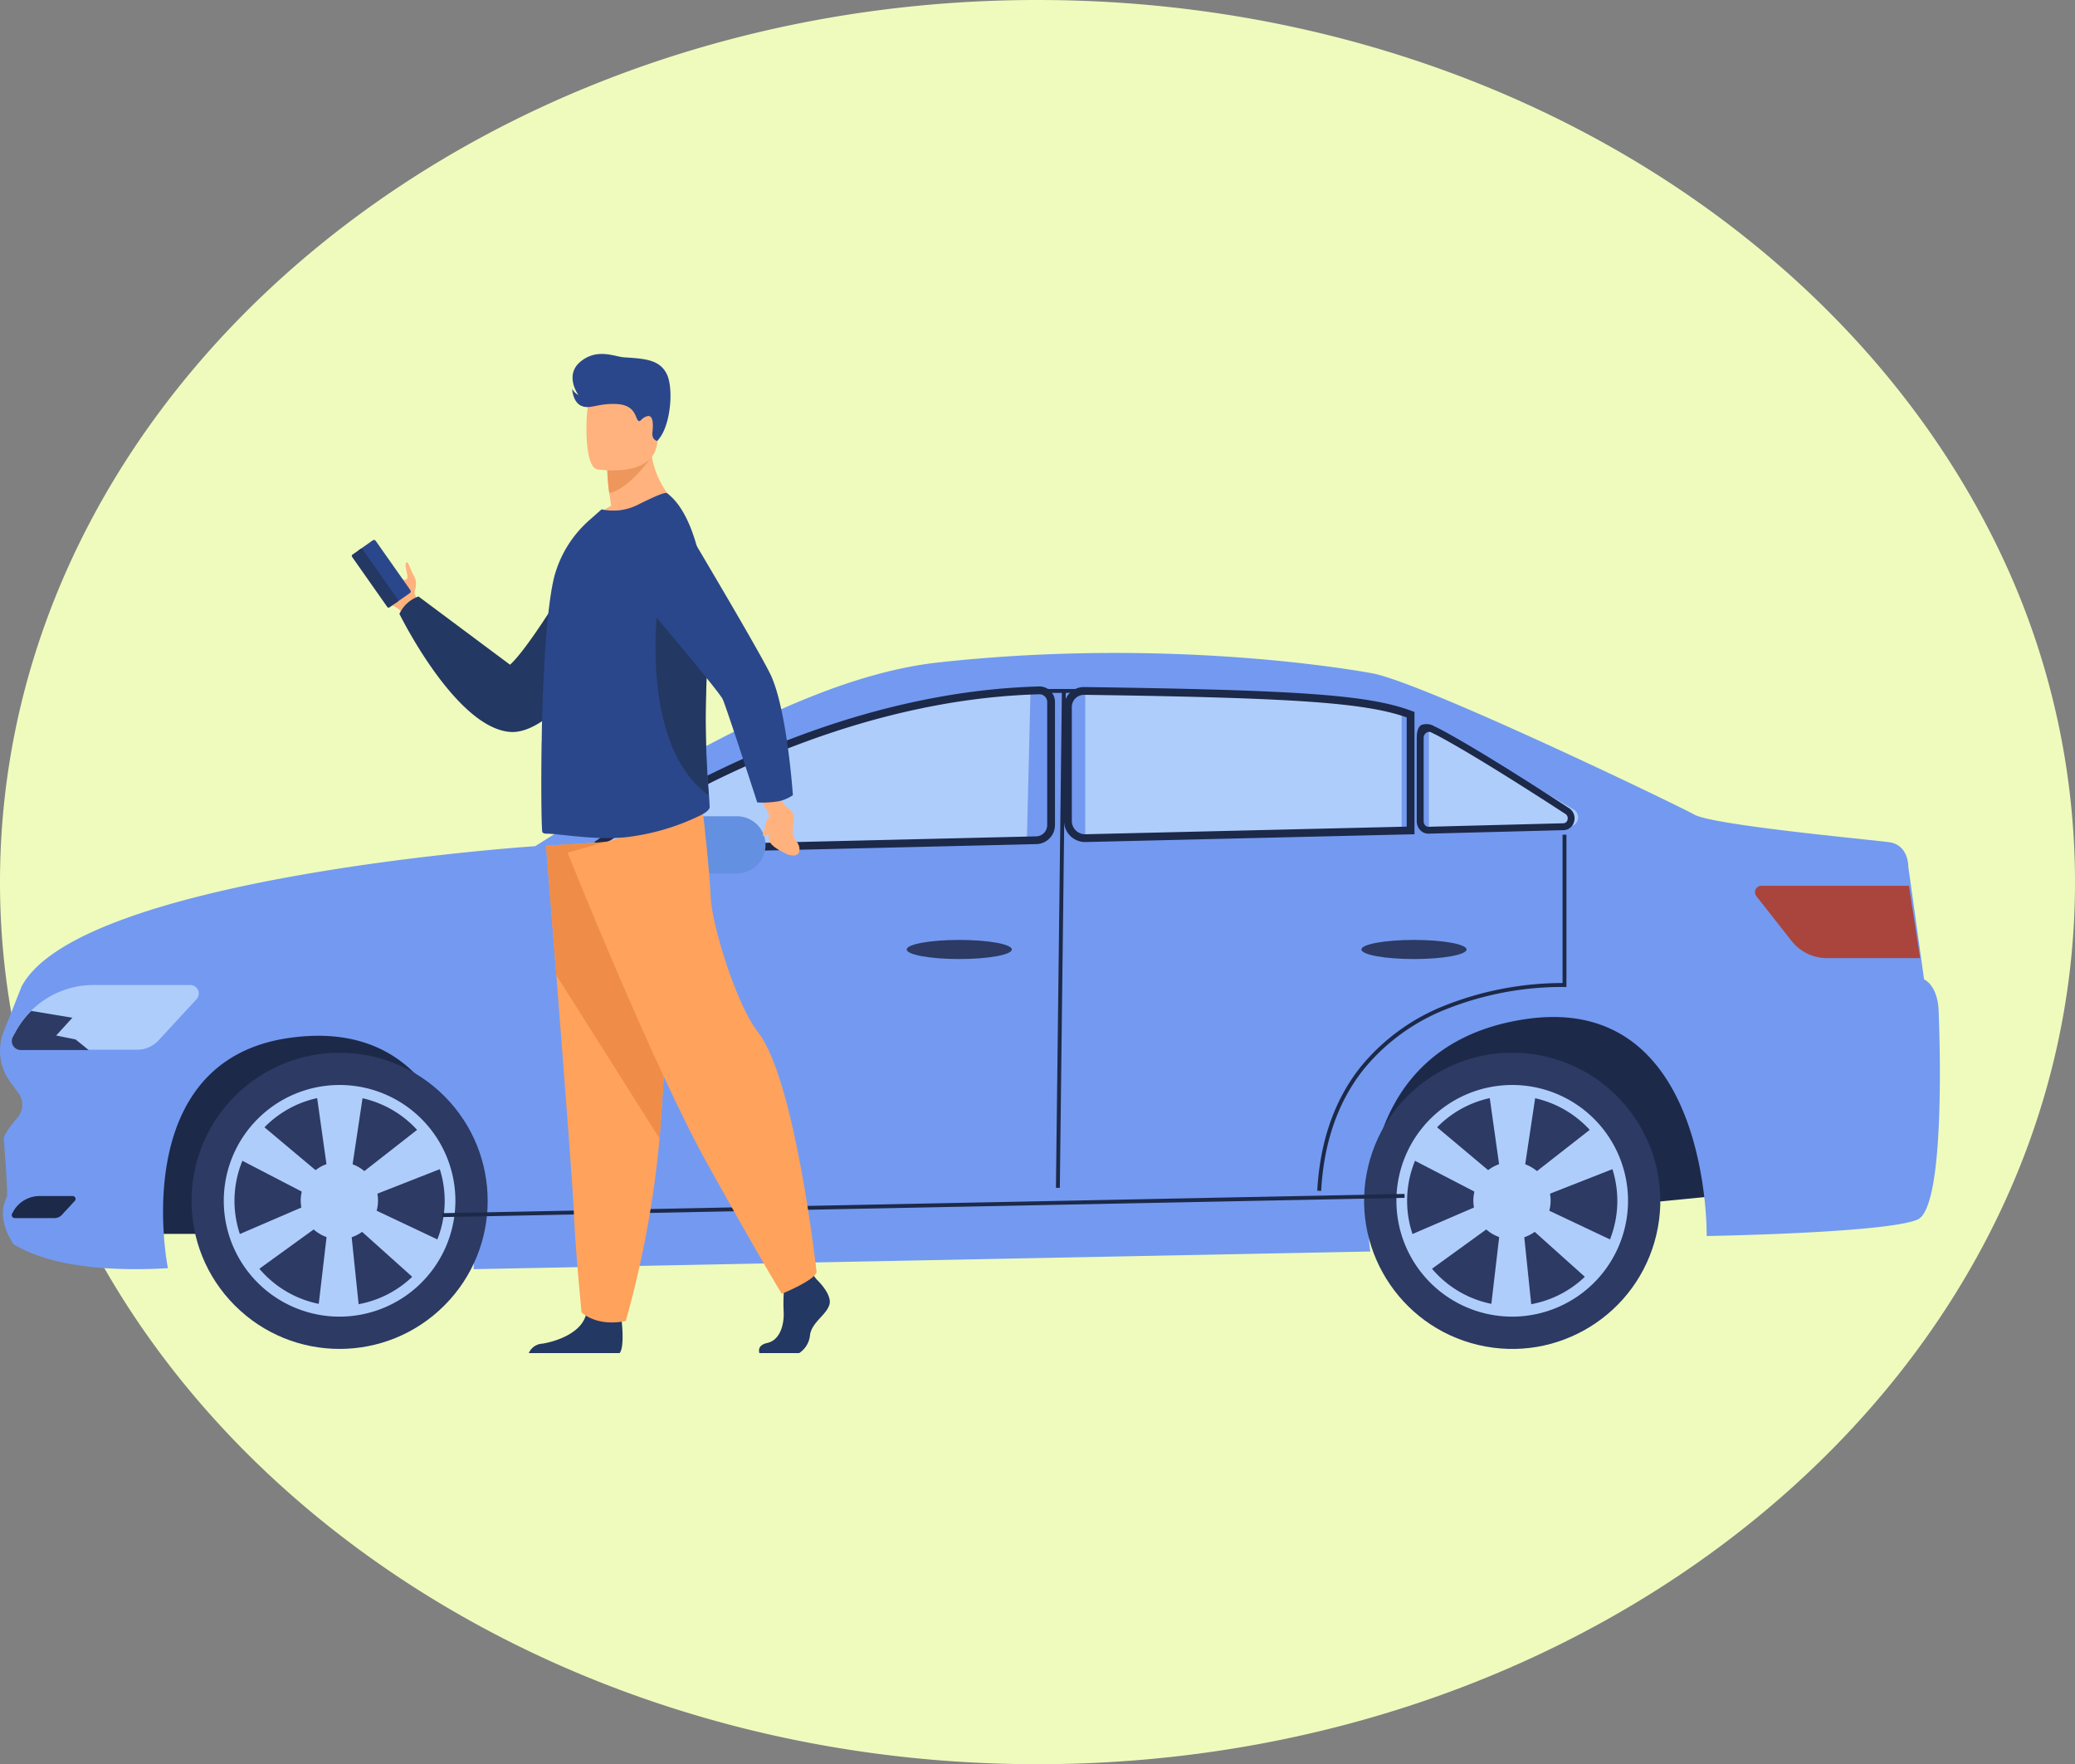 <svg xmlns="http://www.w3.org/2000/svg" width="364" height="309.436" viewBox="0 0 364 309.436">
  <rect x="0" y="0" width="364" height="309.436" fill="#808080" stroke="none"/>
  <g id="Group_527" data-name="Group 527" transform="translate(-201 -965.718)">
    <path id="Path_1344" data-name="Path 1344" d="M182,0c75.99,0,141.1,39.59,168.461,96.054A134.155,134.155,0,0,1,364,154.718c0,85.448-81.484,154.718-182,154.718S0,240.166,0,154.718,81.484,0,182,0Z" transform="translate(201 965.718)" fill="#effbbd"/>
    <g id="Group_500" data-name="Group 500" transform="translate(-1549.262 88.61)">
      <g id="Group_521" data-name="Group 521" transform="translate(1750.262 991.631)">
        <path id="Path_1295" data-name="Path 1295" d="M1857.809,1379.871h208.033l70.259-6.889s-12.572-34.1-16-34.611-255.7,0-255.7,0Z" transform="translate(-1832.647 -1277.975)" fill="#1d2949"/>
        <path id="Path_1296" data-name="Path 1296" d="M2100.671,1221.682c-5.255,2.377-37.021,2.905-37.021,2.905s.718-43.026-32-38.011-27,40.725-27,40.725l-157.309,3.1s2.555-45.357-32.178-40.586c-28.856,3.963-21.442,40.415-21.442,40.415-14.888.848-22.869-1.632-27.1-4.221,0,0,0,0,0,0-3.171-4.939-1.323-7.829-1.138-8.337s-.459-8.914-.55-10.13c-.052-.684,1.288-2.425,2.471-3.818a3.4,3.4,0,0,0,.142-4.142l-1.573-2.145a9.156,9.156,0,0,1-1.064-8.684l3.126-7.91,0,0c10.194-19.354,90.124-24.636,90.124-24.636,12.139-7.71,22.2-13.443,30.077-17.606,12.559-6.641,26.879-13.117,40.736-14.631,37.518-4.1,68.368.544,75.931,1.9,8.836,1.584,53.262,22.964,56.606,24.812s30.613,4.352,34.116,4.823,3.4,4.34,3.4,4.34l.481,3.434,1.832,13.08.445,3.195c2.549,1.407,2.552,5.44,2.552,5.44S2105.923,1219.306,2100.671,1221.682Z" transform="translate(-1764.262 -1122.314)" fill="#739af0"/>
        <g id="Group_505" data-name="Group 505" transform="translate(22.833 59.356)">
          <circle id="Ellipse_36" data-name="Ellipse 36" cx="25.978" cy="25.978" r="25.978" transform="translate(0 36.738) rotate(-45)" fill="#2c3a64"/>
          <g id="Group_500-2" data-name="Group 500" transform="translate(16.422 16.423)">
            <path id="Path_1297" data-name="Path 1297" d="M1930.517,1432.766a20.316,20.316,0,1,1,20.316-20.316A20.339,20.339,0,0,1,1930.517,1432.766Zm0-38.754a18.438,18.438,0,1,0,18.438,18.438A18.458,18.458,0,0,0,1930.517,1394.012Z" transform="translate(-1910.201 -1392.134)" fill="#afcdfb"/>
          </g>
          <g id="Group_504" data-name="Group 504" transform="translate(17.997 17.238)">
            <g id="Group_501" data-name="Group 501" transform="translate(14.597)">
              <path id="Path_1298" data-name="Path 1298" d="M1977.935,1434.062h-7.279l2.336-19.949-2.67-18.948,8.319.514-2.773,18.435Z" transform="translate(-1970.322 -1395.164)" fill="#afcdfb"/>
            </g>
            <g id="Group_502" data-name="Group 502" transform="translate(0 6.124)">
              <path id="Path_1299" data-name="Path 1299" d="M1919.693,1443.97l-3.639-6.3,18.446-7.949,15.076-11.785,3.714,7.461-17.352,6.814Z" transform="translate(-1916.054 -1417.932)" fill="#afcdfb"/>
            </g>
            <g id="Group_503" data-name="Group 503" transform="translate(0.721 5.901)">
              <path id="Path_1300" data-name="Path 1300" d="M1918.734,1423.185l4-6.082,15.385,12.912,17.3,8.179-5,6.669-13.88-12.445Z" transform="translate(-1918.734 -1417.104)" fill="#afcdfb"/>
            </g>
            <path id="Path_1301" data-name="Path 1301" d="M1960.383,1449.107a6.778,6.778,0,1,1,6.778,6.778A6.778,6.778,0,0,1,1960.383,1449.107Z" transform="translate(-1948.459 -1429.643)" fill="#afcdfb"/>
          </g>
        </g>
        <g id="Group_511" data-name="Group 511" transform="translate(234.024 64.843)">
          <circle id="Ellipse_37" data-name="Ellipse 37" cx="25.978" cy="25.978" r="25.978" transform="translate(0 50.566) rotate(-76.718)" fill="#2c3a64"/>
          <g id="Group_506" data-name="Group 506" transform="translate(10.936 10.936)">
            <path id="Path_1302" data-name="Path 1302" d="M2786.886,1432.766a20.316,20.316,0,1,1,20.316-20.316A20.339,20.339,0,0,1,2786.886,1432.766Zm0-38.754a18.438,18.438,0,1,0,18.438,18.438A18.458,18.458,0,0,0,2786.886,1394.012Z" transform="translate(-2766.57 -1392.134)" fill="#afcdfb"/>
          </g>
          <g id="Group_510" data-name="Group 510" transform="translate(12.51 11.751)">
            <g id="Group_507" data-name="Group 507" transform="translate(14.597)">
              <path id="Path_1303" data-name="Path 1303" d="M2834.3,1434.062h-7.279l2.337-19.949-2.671-18.948,8.319.514-2.773,18.435Z" transform="translate(-2826.691 -1395.164)" fill="#afcdfb"/>
            </g>
            <g id="Group_508" data-name="Group 508" transform="translate(0 6.124)">
              <path id="Path_1304" data-name="Path 1304" d="M2776.062,1443.97l-3.639-6.3,18.446-7.949,15.076-11.785,3.714,7.461-17.352,6.814Z" transform="translate(-2772.423 -1417.932)" fill="#afcdfb"/>
            </g>
            <g id="Group_509" data-name="Group 509" transform="translate(0.721 5.901)">
              <path id="Path_1305" data-name="Path 1305" d="M2775.1,1423.185l4-6.082,15.386,12.912,17.3,8.179-5,6.669-13.88-12.445Z" transform="translate(-2775.102 -1417.104)" fill="#afcdfb"/>
            </g>
            <path id="Path_1306" data-name="Path 1306" d="M2816.752,1449.107a6.778,6.778,0,1,1,6.778,6.778A6.778,6.778,0,0,1,2816.752,1449.107Z" transform="translate(-2804.829 -1429.643)" fill="#afcdfb"/>
          </g>
        </g>
        <path id="Path_1307" data-name="Path 1307" d="M1804.334,1335.635l-6.668,7.228a5.059,5.059,0,0,1-3.716,1.628H1773.5a1.581,1.581,0,0,1-1.38-2.35l.584-1.044a15.463,15.463,0,0,1,2.639-3.468.01.01,0,0,1,.006,0,15.519,15.519,0,0,1,10.906-4.477h16.993A1.481,1.481,0,0,1,1804.334,1335.635Z" transform="translate(-1769.857 -1274.903)" fill="#afcdfb"/>
        <path id="Path_1308" data-name="Path 1308" d="M1782.607,1467.663h-5.8a5.3,5.3,0,0,0-4.625,2.713l-.2.356a.539.539,0,0,0,.471.8h6.98a1.727,1.727,0,0,0,1.269-.556l2.276-2.468A.505.505,0,0,0,1782.607,1467.663Z" transform="translate(-1769.855 -1372.406)" fill="#1d2949"/>
        <path id="Path_1309" data-name="Path 1309" d="M2611.864,1170.855l-86.717,2.059a3.027,3.027,0,0,1-3.1-3.026v-19.98a2.817,2.817,0,0,1,2.859-2.817c36.979.514,49.652,1.545,57.252,4.167,6.7,2.313,22.379,11.822,30.481,16.648A1.587,1.587,0,0,1,2611.864,1170.855Z" transform="translate(-2336.578 -1140.427)" fill="#afcdfb"/>
        <path id="Path_1310" data-name="Path 1310" d="M2274.814,1146.591q2.111.023,4.131.05V1172.7l-83.658,1.986a1.092,1.092,0,0,1-.637-2C2204.424,1166.1,2237.165,1146.164,2274.814,1146.591Z" transform="translate(-2088.702 -1140.056)" fill="#afcdfb"/>
        <path id="Path_1311" data-name="Path 1311" d="M2854.737,1225.624l-.046,0V1222c.3.178.584.348.862.514A1.671,1.671,0,0,1,2854.737,1225.624Z" transform="translate(-2585.836 -1194.508)" fill="#afcdfb"/>
        <path id="Path_1312" data-name="Path 1312" d="M2494.2,1169.634l-10.246-.812.683-27.868h9.563Z" transform="translate(-2303.822 -1135.94)" fill="#739af0"/>
        <path id="Path_1313" data-name="Path 1313" d="M2750.3,1179.567h-4.782v-25.026l4.782,2.869Z" transform="translate(-2499.64 -1145.873)" fill="#739af0"/>
        <path id="Path_1314" data-name="Path 1314" d="M2203.836,1218.494l2.551,8.449-13.955.332a.828.828,0,0,1-.5-1.5C2195.078,1223.509,2200.917,1219.471,2203.836,1218.494Z" transform="translate(-2084.73 -1191.938)" fill="#2c3a64"/>
        <g id="Group_512" data-name="Group 512" transform="translate(103.986 5.883)">
          <path id="Path_1315" data-name="Path 1315" d="M2188.918,1173.651a1.313,1.313,0,0,1-.751-2.389l.291-.2c.3-.21.64-.44,1.012-.691q.46-.309.984-.656l.528-.347q.6-.394,1.274-.822.481-.306,1-.631l.056-.035.148-.091c.289-.181.594-.371.909-.564l.069-.043c.1-.064.209-.129.315-.193.155-.1.319-.2.485-.3l.7-.422c.67-.4,1.391-.828,2.142-1.261q.348-.2.708-.408.709-.409,1.459-.826h0l.352-.2c1.008-.56,2.029-1.115,3.036-1.65l.331-.175.461-.244c1.918-1.005,3.889-1.99,5.861-2.932l.613-.29q.921-.436,1.873-.871c.21-.1.424-.194.64-.291.422-.193.853-.385,1.29-.577l.654-.288c.651-.287,1.346-.586,2.121-.912q.6-.252,1.211-.5c2.734-1.128,5.521-2.187,8.284-3.149l.6-.21q.342-.118.685-.233l.862-.289.7-.23.028-.009c.243-.08.488-.16.733-.237.444-.142.89-.284,1.339-.423.305-.1.615-.19.926-.285.474-.143.948-.285,1.427-.425l.794-.229q.75-.214,1.506-.421c1-.274,2.016-.541,3.023-.792l.06-.016.268-.067c.428-.106.866-.213,1.307-.316.259-.063.524-.125.79-.186l.2-.046c.2-.045.4-.091.593-.135l.793-.176q.4-.088.8-.172c.269-.057.537-.112.8-.167s.534-.11.806-.163l.044-.009q.382-.076.764-.149c.253-.05.507-.1.764-.146.288-.053.574-.1.863-.156l.556-.1.261-.046c.546-.093,1.09-.184,1.636-.27.272-.044.548-.086.824-.129l.042-.007q.725-.109,1.452-.209c.9-.125,1.811-.241,2.7-.344l.058-.007c.25-.029.5-.057.748-.083.173-.02.357-.039.539-.057s.371-.041.566-.058.417-.042.631-.062c.28-.027.564-.053.85-.077.27-.024.545-.047.819-.067l.636-.05,1.214-.082c.239-.016.478-.029.719-.043l.105-.006c.262-.015.531-.029.8-.041.211-.01.426-.021.642-.029h.021c.192-.008.384-.016.576-.023l.475-.017.568-.017a2.722,2.722,0,0,1,2.8,2.72v21.6a3.353,3.353,0,0,1-3.254,3.332l-76.478,1.816Zm12.63-9.04-.473.264q-.827.461-1.61.91c-.239.137-.472.271-.7.405-.745.431-1.459.851-2.124,1.252-.238.142-.469.281-.7.419q-.243.147-.481.294c-.108.065-.208.127-.307.188l-.073.044q-.469.287-.908.563l-.194.12-.987.626q-.667.425-1.258.812l-.526.345q-.518.343-.973.649-.548.37-1,.683l-.139.1,14.368-.341,61.934-1.47a1.979,1.979,0,0,0,1.921-1.967v-21.6a1.356,1.356,0,0,0-1.394-1.354l-.559.017-.475.017-.563.022h-.023l-.634.029q-.4.018-.789.041l-.106.005c-.233.013-.469.027-.7.042l-1.2.082c-.2.015-.409.031-.616.048-.283.021-.552.043-.819.067-.283.024-.562.05-.841.077-.211.019-.417.039-.625.06-.191.018-.372.036-.552.057s-.363.037-.537.057c-.253.026-.5.054-.74.082l-.057.006c-.878.1-1.776.216-2.669.34-.479.066-.958.136-1.434.207l-.039.006c-.273.042-.546.084-.817.127-.542.086-1.081.176-1.617.267l-.261.046c-.182.032-.364.063-.546.1-.288.051-.572.1-.855.155l-.756.144-.759.148-.044.009c-.265.052-.529.1-.792.16s-.534.11-.8.166-.526.112-.789.17-.525.115-.788.175c-.2.044-.39.088-.583.133l-.2.046c-.261.059-.519.12-.778.183-.439.1-.871.208-1.3.315l-.254.063-.064.016c-1,.249-2.006.514-3,.786q-.751.205-1.491.417l-.789.227c-.469.138-.942.279-1.411.421q-.459.139-.915.281c-.448.138-.89.28-1.331.421-.242.076-.481.154-.721.233l-.03.01q-.345.113-.691.227l-.857.287c-.225.076-.451.152-.674.229l-.6.209c-2.74.954-5.5,2-8.214,3.122-.4.167-.805.334-1.2.5-.768.323-1.455.619-2.1.9l-.652.287q-.647.285-1.277.572c-.216.1-.424.191-.632.287-.633.289-1.251.576-1.861.865l-.611.289c-1.953.932-3.909,1.91-5.809,2.905l-.463.244-.327.173C2203.371,1163.612,2202.455,1164.109,2201.548,1164.61Z" transform="translate(-2187.605 -1144.186)" fill="#1d2949"/>
        </g>
        <g id="Group_513" data-name="Group 513" transform="translate(248.526 12.457)">
          <path id="Path_1316" data-name="Path 1316" d="M2763.082,1187.867a1.957,1.957,0,0,1-1.373-.568,2.242,2.242,0,0,1-.661-1.6v-14.581c0-.83.123-1.889.794-2.307a2.652,2.652,0,0,1,2.272.211c.714.351,1.211.6,1.479.747.029.014.068.036.108.058l.291.158c3.634,1.985,8.807,5.109,15.378,9.286.28.177.558.354.834.53.663.422,1.307.835,1.927,1.234l2.3,1.487,1.151.749.164.105.05.033a2.115,2.115,0,0,1,.848,2.372,1.94,1.94,0,0,1-1.818,1.471l-.251.006-23.447.609Zm.128-17.849a.858.858,0,0,0-.451.134,1.118,1.118,0,0,0-.5.966V1185.7a1.024,1.024,0,0,0,.3.734.759.759,0,0,0,.548.224l23.7-.615a.755.755,0,0,0,.684-.591.907.907,0,0,0-.342-1.028l-.05-.033-.159-.1c-.372-.242-.755-.492-1.155-.751l-2.3-1.484c-.62-.4-1.263-.811-1.925-1.233q-.411-.263-.831-.528c-6.55-4.164-11.7-7.274-15.31-9.247l-.294-.16-.089-.048c-.262-.142-.759-.392-1.448-.731A.838.838,0,0,0,2763.211,1170.017Z" transform="translate(-2761.048 -1168.626)" fill="#1d2949"/>
        </g>
        <path id="Path_1317" data-name="Path 1317" d="M2203.836,1218.494l2.551,8.449-13.955.332a.828.828,0,0,1-.5-1.5C2195.078,1223.509,2200.917,1219.471,2203.836,1218.494Z" transform="translate(-2084.73 -1191.938)" fill="#2c3a64"/>
        <g id="Group_514" data-name="Group 514" transform="translate(186.65 5.982)">
          <path id="Path_1318" data-name="Path 1318" d="M2523.211,1171.741a3.709,3.709,0,0,1-3.7-3.709v-19.98a3.5,3.5,0,0,1,3.551-3.5c38.168.531,49.987,1.4,57.483,4.211l.443.166v21.442l-57.68,1.368Zm-.2-25.823a2.135,2.135,0,0,0-2.135,2.134v19.98a2.342,2.342,0,0,0,2.4,2.342l56.346-1.337v-19.157c-7.294-2.589-19.8-3.451-56.579-3.962Z" transform="translate(-2519.506 -1144.553)" fill="#1d2949"/>
        </g>
        <path id="Path_1319" data-name="Path 1319" d="M3029.4,1282.789h-16.327a7.922,7.922,0,0,1-6.227-3.023l-6.174-7.847a1.127,1.127,0,0,1,.886-1.825h25.878Z" transform="translate(-2692.567 -1229.256)" fill="#a9453d"/>
        <g id="Group_515" data-name="Group 515" transform="translate(185.234 6.323)">
          <rect id="Rectangle_131" data-name="Rectangle 131" width="87.498" height="0.683" transform="matrix(0.012, -1, 1, 0.012, 0, 87.492)" fill="#1d2949"/>
        </g>
        <g id="Group_516" data-name="Group 516" transform="translate(77.601 94.887)">
          <rect id="Rectangle_132" data-name="Rectangle 132" width="168.818" height="0.683" transform="translate(0 3.377) rotate(-1.146)" fill="#1d2949"/>
        </g>
        <path id="Path_1320" data-name="Path 1320" d="M2419.3,1306.507c0,.925-4.128,1.676-9.221,1.676s-9.221-.75-9.221-1.676,4.129-1.676,9.221-1.676S2419.3,1305.581,2419.3,1306.507Z" transform="translate(-2241.801 -1254.493)" fill="#2c3a64"/>
        <path id="Path_1321" data-name="Path 1321" d="M2738.57,1306.507c0,.925-4.128,1.676-9.221,1.676s-9.221-.75-9.221-1.676,4.128-1.676,9.221-1.676S2738.57,1305.581,2738.57,1306.507Z" transform="translate(-2481.304 -1254.493)" fill="#2c3a64"/>
        <g id="Group_517" data-name="Group 517" transform="translate(231.078 31.879)">
          <path id="Path_1322" data-name="Path 1322" d="M2695.411,1297.921l-.682-.037c.471-8.7,3.049-16.029,7.662-21.788a36.186,36.186,0,0,1,14.832-10.739,56.179,56.179,0,0,1,20.533-3.9v-26.016h.683v26.722l-.356-.015a55.192,55.192,0,0,0-20.622,3.852,35.508,35.508,0,0,0-14.545,10.535C2698.4,1282.177,2695.875,1289.374,2695.411,1297.921Z" transform="translate(-2694.729 -1235.439)" fill="#1d2949"/>
        </g>
        <g id="Group_518" data-name="Group 518" transform="translate(101.806 35.538)">
          <path id="Path_1323" data-name="Path 1323" d="M2170.626,1310.353c-.265-22.567.992-38.18,2.093-47.3a110.954,110.954,0,0,1,2.484-14.573l.658.184c-.051.181-5.057,18.605-4.552,61.687Z" transform="translate(-2170.59 -1248.474)" fill="#1d2949"/>
        </g>
        <g id="Group_519" data-name="Group 519" transform="translate(179.777 6.323)">
          <rect id="Rectangle_133" data-name="Rectangle 133" width="13.361" height="0.683" fill="#1d2949"/>
        </g>
        <path id="Path_1324" data-name="Path 1324" d="M1785.409,1356.659H1773.5a1.581,1.581,0,0,1-1.38-2.351l.584-1.044a15.46,15.46,0,0,1,2.639-3.468.009.009,0,0,1,.006,0l7.21,1.195-2.849,3.12,3.406.687Z" transform="translate(-1769.857 -1287.009)" fill="#2c3a64"/>
        <path id="Rectangle_134" data-name="Rectangle 134" d="M5.013,0H12.9a5.014,5.014,0,0,1,5.014,5.014v0A5.014,5.014,0,0,1,12.9,10.027H5.013A5.013,5.013,0,0,1,0,5.014v0A5.013,5.013,0,0,1,5.013,0Z" transform="translate(116.376 28.647)" fill="#6390e0"/>
      </g>
      <g id="Group_524" data-name="Group 524" transform="translate(1811.97 939.188)">
        <g id="man" transform="translate(0 0)">
          <path id="Path_1326" data-name="Path 1326" d="M2012.218,1098.951c.726,1.951,1.983,4.214,3.3,4.777a5.114,5.114,0,0,1,2.12,1.54l1.208-.7,1.443-.839s-.034-.16-.1-.421-.178-.622-.324-1.023a1.4,1.4,0,0,1-.171-1.284,2.981,2.981,0,0,0-.246-2.49c-.463-.672-.909-2.33-1.188-2.281-.674.116.332,2.394.043,2.816a.5.5,0,0,1-.648.222l-.012-.006c-1.893-.833-4.189-5.319-5.205-4.714C2012.055,1094.774,2011.908,1098.12,2012.218,1098.951Z" transform="translate(-2008.582 -1059.683)" fill="#ffb27d"/>
          <g id="Group_522" data-name="Group 522" transform="translate(0 32.626)">
            <path id="Path_1327" data-name="Path 1327" d="M2013.263,1096.572l-2.371,1.667a.374.374,0,0,1-.519-.091l-6.075-8.644a.373.373,0,0,1,.091-.519l2.371-1.666a.373.373,0,0,1,.519.091l6.075,8.644A.373.373,0,0,1,2013.263,1096.572Z" transform="translate(-2003.078 -1087.252)" fill="#2b478b"/>
            <path id="Path_1328" data-name="Path 1328" d="M2008.354,1101.761l-1.39.977a.284.284,0,0,1-.394-.069l-6.177-8.789a.284.284,0,0,1,.069-.395l1.39-.977a.284.284,0,0,1,.395.069l6.177,8.789A.284.284,0,0,1,2008.354,1101.761Z" transform="translate(-2000.341 -1090.916)" fill="#233862"/>
          </g>
          <path id="Path_1329" data-name="Path 1329" d="M2064.409,1076.843s-12.067,21.046-16.444,24.919l-16.052-11.967a5.858,5.858,0,0,0-3.349,3.052s9.747,19.859,19.344,20.7,23.067-23.8,23.067-23.8Z" transform="translate(-2020.205 -1047.256)" fill="#233862"/>
          <g id="Group_523" data-name="Group 523" transform="translate(31.048 80.741)">
            <path id="Path_1330" data-name="Path 1330" d="M2241.6,1526.5h6.972a4.225,4.225,0,0,0,1.906-3.195c.341-2.246,2.859-3.471,3.4-5.309s-2.246-4.422-2.246-4.422l-.467-.6-.485-.625-4.627,1.089s-.115,1.1-.184,2.506a32.041,32.041,0,0,0-.021,3.21c.136,2.449-.685,5.088-2.862,5.564C2241.38,1525.071,2241.452,1526.025,2241.6,1526.5Z" transform="translate(-2201.138 -1431.99)" fill="#233862"/>
            <path id="Path_1331" data-name="Path 1331" d="M2105.165,1540.75h15.944c.767-.936.485-4.389.369-5.517-.024-.227-.041-.36-.041-.36s-5.445-4.355-6.193-1.02c-.023.1-.05.207-.08.308-.942,3.119-5.168,4.536-7.609,4.931A2.764,2.764,0,0,0,2105.165,1540.75Z" transform="translate(-2105.165 -1446.24)" fill="#233862"/>
            <path id="Path_1332" data-name="Path 1332" d="M2115.422,1256.257s.827,10.315,1.8,22.714c1.32,16.843,2.909,37.532,3.066,41.451.271,6.806,1.361,17.692,1.361,17.692s2.584,2.586,7.757,1.5a178.153,178.153,0,0,0,5.926-31.983c.02-.269.041-.541.061-.812,1.225-16.739,3.129-51.986,3.129-51.986Z" transform="translate(-2112.384 -1250.745)" fill="#ffa25c"/>
            <path id="Path_1333" data-name="Path 1333" d="M2115.422,1256.257s.827,10.315,1.8,22.714l18.111,28.656c.02-.269.041-.541.061-.812,1.225-16.739,3.129-51.986,3.129-51.986Z" transform="translate(-2112.384 -1250.745)" fill="#ef8c48"/>
            <path id="Path_1334" data-name="Path 1334" d="M2128.168,1247.781s14.9,37.356,24.7,54.911,12.86,22.454,12.86,22.454,5.614-2.246,6.124-3.776c0,0-3.747-33.891-10.309-42.153-3.708-4.669-8.063-18.678-8.267-23.578s-1.327-14.595-1.327-14.595Z" transform="translate(-2121.354 -1241.045)" fill="#ffa25c"/>
          </g>
          <path id="Path_1335" data-name="Path 1335" d="M2140.692,1043.032c5.823,1.837,15.9-3.122,15.9-3.122s-5.369-4.029-5.088-12.407l-4.5,3.628-3.058,2.464a36.6,36.6,0,0,0,.347,4c.088.67.2,1.417.337,2.232A13.931,13.931,0,0,0,2140.692,1043.032Z" transform="translate(-2099.121 -1013.214)" fill="#ffb27d"/>
          <path id="Path_1336" data-name="Path 1336" d="M2151.665,1042.01a36.573,36.573,0,0,0,.346,4c3.389-.582,7.233-6.059,7.233-6.059a10.8,10.8,0,0,0-4.522-.4Z" transform="translate(-2106.844 -1021.628)" fill="#ed975d"/>
          <path id="Path_1337" data-name="Path 1337" d="M2141.193,1009.8s9.619,1.6,10.521-4.407,2.753-9.843-3.351-11.118-7.643.838-8.432,2.769S2138.715,1009.226,2141.193,1009.8Z" transform="translate(-2098.153 -989.553)" fill="#ffb27d"/>
          <path id="Path_1338" data-name="Path 1338" d="M2112.792,1121.1a.943.943,0,0,0,.612.233c2.187-.029,8.563,1.185,13.959.631a40.2,40.2,0,0,0,12.9-3.722c.574-.257,1.9-.963,1.866-1.6-.02-.7-.089-1.722-.177-3.005a160.8,160.8,0,0,1-.32-20.993c.094-1.649.143-3.285.149-4.895.045-12-2.335-22.558-7.117-26.131-.409-.293-2.916.933-5.22,2.069a9.537,9.537,0,0,1-6.269.759l-2.011,1.779a20.1,20.1,0,0,0-6.3,10.06c-.992,3.995-1.574,11.2-1.9,18.663-.146,3.383-.263,6.795-.293,10.032v.116c-.028.321-.028.672-.028.992C2112.529,1114.392,2112.647,1120.982,2112.792,1121.1Z" transform="translate(-2079.349 -1037.19)" fill="#2b478b"/>
          <path id="Path_1339" data-name="Path 1339" d="M2189.552,1156.016a160.8,160.8,0,0,1-.32-20.994c.094-1.649.143-3.285.149-4.895-1.992-4.833-3.62-8.337-3.62-8.337h-5.022S2177.059,1146.935,2189.552,1156.016Z" transform="translate(-2126.95 -1078.594)" fill="#233862"/>
          <path id="Path_1340" data-name="Path 1340" d="M2243.551,1236.779a7.43,7.43,0,0,1,1.169,2.1c.3,4.057-1.551,4.618,3.248,6.872,0,0,2.049.781,2.084-.809s-1.422-1.617-1.156-3.844c.307-2.569.276-2.593-1.41-3.935l-1.116-1.845Z" transform="translate(-2171.513 -1157.969)" fill="#ffb27d"/>
          <path id="Path_1341" data-name="Path 1341" d="M2191.97,1117.644a16.458,16.458,0,0,1-3.769.21s-5.367-16.582-6.058-18.1-15.945-19.443-15.945-19.443l6.354-15.9s16.5,27.558,18.173,31.431c2.768,6.4,3.729,20.745,3.729,20.745A6.915,6.915,0,0,1,2191.97,1117.644Z" transform="translate(-2117.073 -1039.19)" fill="#2b478b"/>
          <path id="Path_1342" data-name="Path 1342" d="M2145.779,994.52s-.987-.165-.828-1.525.157-3.136-.948-2.805-1.161,1.216-1.615.7-.463-2.695-3.751-2.846-4.626.993-6.155.321-1.61-2.987-1.61-2.987a2.628,2.628,0,0,0,1.092,1.09s-2.552-3.49.4-5.883,5.967-.826,7.676-.723c3.767.228,6.2.454,7.431,2.929S2148.2,992.137,2145.779,994.52Z" transform="translate(-2092.209 -979.262)" fill="#2b478b"/>
          <path id="Path_1343" data-name="Path 1343" d="M2245.522,1246.281s-1.083,1.129-1.151,1.6c-.22,1.508-.723,2.159-.471,2.323.524.341,1.219-.775,1.55-1.777A4.576,4.576,0,0,0,2245.522,1246.281Z" transform="translate(-2171.711 -1165.684)" fill="#ffb27d"/>
        </g>
      </g>
    </g>
  </g>
</svg>
